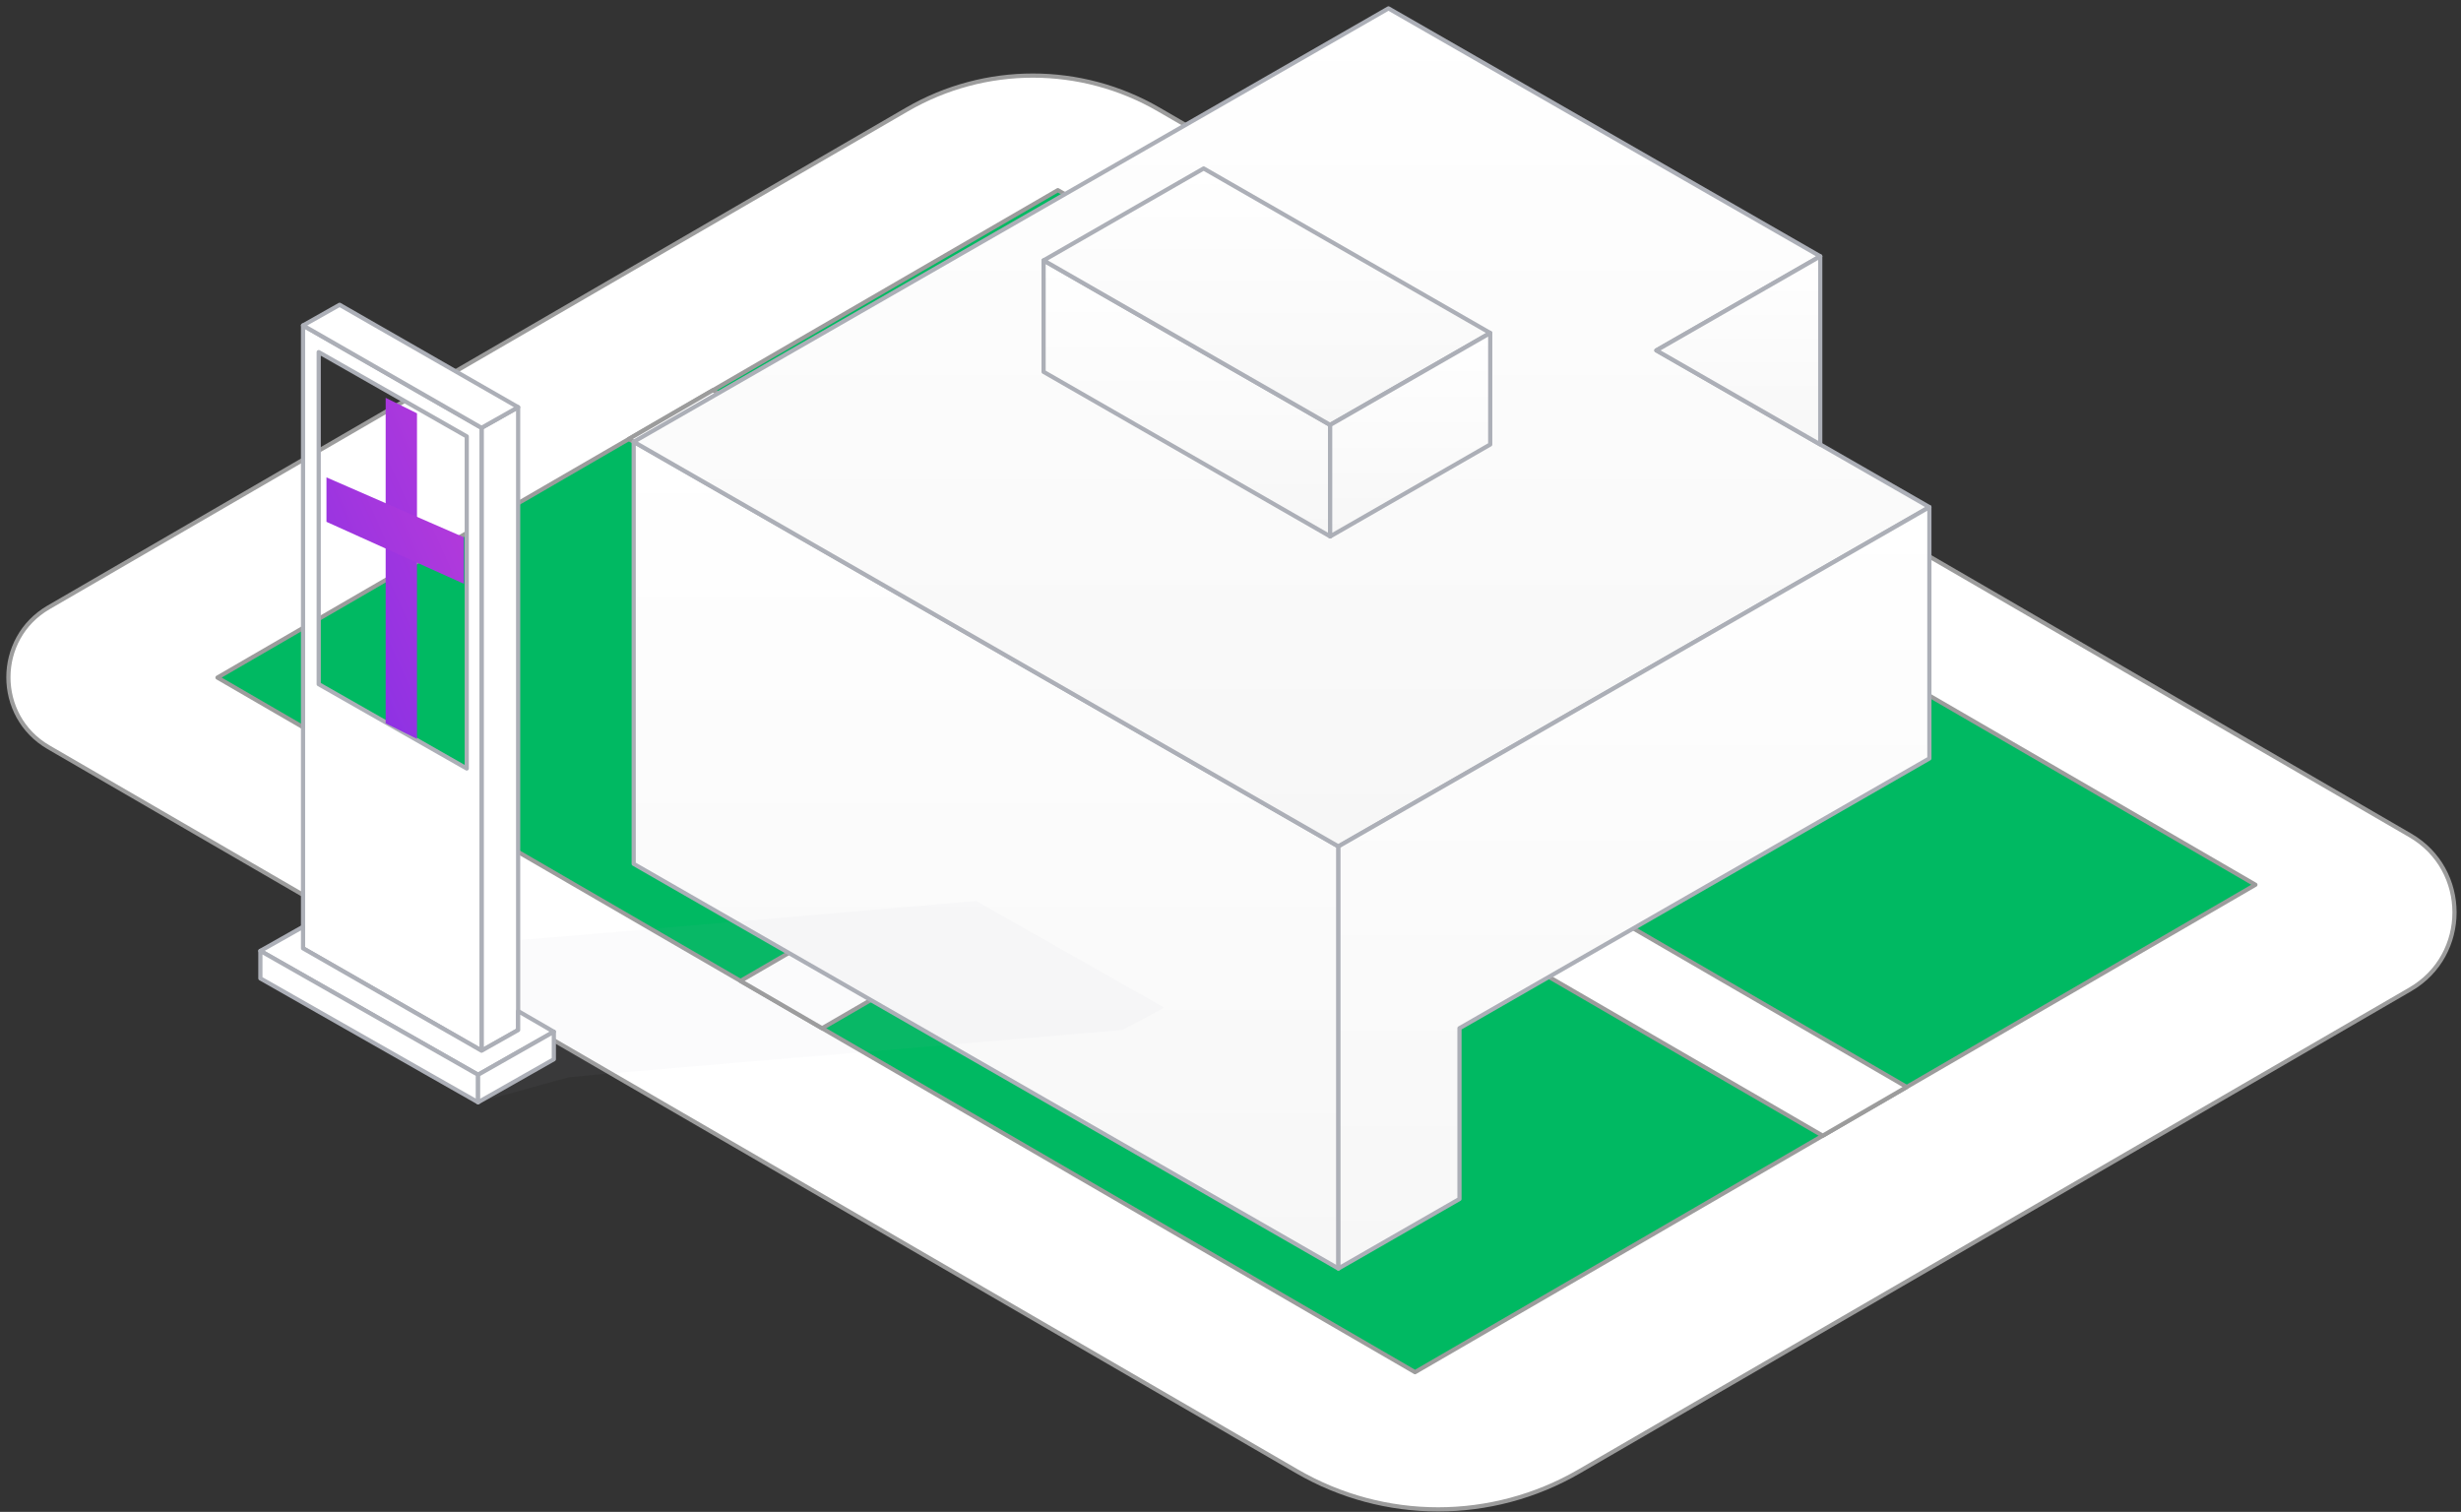 <svg width="293" height="180" viewBox="0 0 293 180" fill="none" xmlns="http://www.w3.org/2000/svg">
<rect x="0" y="0" width="293" height="180" fill="#333333" stroke="none"/>
<path d="M286.958 99.462L137.949 13.032C128.68 7.656 117.259 7.656 107.991 13.032L5.787 72.313C-0.596 76.015 -0.596 85.269 5.787 88.971L154.434 175.189C164.82 181.213 177.617 181.213 188.004 175.189L286.958 117.794C293.982 113.72 293.982 103.535 286.958 99.462Z" fill="white" stroke="#9C9C9C" stroke-width="0.5" stroke-miterlimit="10" stroke-linejoin="round"/>
<path d="M25.894 80.672L168.471 163.371L268.523 105.337L125.945 22.641L25.894 80.672Z" fill="#00B962" stroke="#9C9C9C" stroke-width="0.5" stroke-miterlimit="10" stroke-linejoin="round"/>
<path d="M227.009 129.414L181.135 102.806L196.96 93.627L171.209 78.691L196.896 63.792L187.184 58.159L161.498 73.058L137.09 58.901L121.702 67.826L84.869 46.462L74.866 52.266L111.697 73.628L95.076 83.269L120.517 98.026L88.165 116.79L97.877 122.423L130.229 103.659L154.947 117.997L171.132 108.609L217.006 135.216L227.009 129.414Z" fill="white" stroke="#9C9C9C" stroke-width="0.5" stroke-miterlimit="10" stroke-linejoin="round"/>
<path d="M177.26 91.704L139.995 70.089L114.776 84.716L152.042 106.332L177.26 91.704Z" fill="white" stroke="#9C9C9C" stroke-width="0.5" stroke-miterlimit="10" stroke-linejoin="round"/>
<path d="M75.446 52.597V102.853L159.351 151.032V100.775L75.446 52.597Z" fill="url(#paint0_linear)" stroke="#ACAFB7" stroke-width="0.5" stroke-miterlimit="10" stroke-linejoin="round"/>
<path d="M75.446 52.599L165.308 1L216.715 30.516L197.205 41.718L229.708 60.376L159.351 100.777L75.446 52.599Z" fill="url(#paint1_linear)" stroke="#ACAFB7" stroke-width="0.5" stroke-miterlimit="10" stroke-linejoin="round"/>
<path d="M159.35 151.027L173.761 142.753V122.422L229.707 90.301V60.373L159.35 100.772V151.027Z" fill="url(#paint2_linear)" stroke="#ACAFB7" stroke-width="0.5" stroke-miterlimit="10" stroke-linejoin="round"/>
<path d="M216.713 30.515L197.204 41.718L216.713 52.917V30.515Z" fill="url(#paint3_linear)" stroke="#ACAFB7" stroke-width="0.5" stroke-miterlimit="10" stroke-linejoin="round"/>
<path d="M124.247 31.006L158.365 50.592V63.862L124.247 44.272V31.006Z" fill="url(#paint4_linear)" stroke="#ACAFB7" stroke-width="0.5" stroke-miterlimit="10" stroke-linejoin="round"/>
<path d="M124.247 31.002L143.304 20.058L177.419 39.644L158.363 50.588L124.247 31.002Z" fill="url(#paint5_linear)" stroke="#ACAFB7" stroke-width="0.5" stroke-miterlimit="10" stroke-linejoin="round"/>
<path d="M158.366 50.594V63.867L177.422 52.921V39.648L158.366 50.594Z" fill="url(#paint6_linear)" stroke="#ACAFB7" stroke-width="0.5" stroke-miterlimit="10" stroke-linejoin="round"/>
<path opacity="0.05" d="M31.208 116.591L39.709 111.777L45.411 111.88L47.381 113.006L60.859 111.982L65.006 111.675L116.221 107.271L138.615 119.971L133.639 122.634L70.812 127.96L67.701 128.268L56.919 131.238L31.208 116.591Z" fill="#ACAFB7"/>
<path d="M57.334 125.095V50.94L61.688 48.481V120.383V122.637L57.334 125.095Z" fill="white" stroke="#ACAFB7" stroke-width="0.5" stroke-miterlimit="10" stroke-linecap="round" stroke-linejoin="round"/>
<path d="M37.945 41.923V81.459L55.57 91.497V51.961L37.945 41.923ZM57.332 50.937V125.092L36.079 112.903V110.24V38.748L57.332 50.937Z" fill="white" stroke="#ACAFB7" stroke-width="0.5" stroke-miterlimit="10" stroke-linecap="round" stroke-linejoin="round"/>
<path d="M45.916 86.122V47.364L49.645 49.21V87.968L45.916 86.122Z" fill="url(#paint7_linear)"/>
<path d="M38.868 62.129V56.837L55.236 63.974V69.511L38.868 62.129Z" fill="url(#paint8_linear)"/>
<path d="M57.333 125.094L61.688 122.636V120.382L65.938 122.841L56.919 127.962L31 113.213L36.08 110.345V112.905L57.333 125.094Z" fill="white" stroke="#ACAFB7" stroke-width="0.5" stroke-miterlimit="10" stroke-linecap="round" stroke-linejoin="round"/>
<path d="M61.687 48.479L57.332 50.937L36.079 38.748L40.433 36.29L61.687 48.479Z" fill="white" stroke="#ACAFB7" stroke-width="0.5" stroke-miterlimit="10" stroke-linecap="round" stroke-linejoin="round"/>
<path d="M31 113.211L56.919 127.96V131.238L31 116.489V113.211Z" fill="white" stroke="#ACAFB7" stroke-width="0.5" stroke-miterlimit="10" stroke-linecap="round" stroke-linejoin="round"/>
<path d="M56.919 131.238V127.96L65.939 122.839V126.116L56.919 131.238Z" fill="white" stroke="#ACAFB7" stroke-width="0.5" stroke-miterlimit="10" stroke-linecap="round" stroke-linejoin="round"/>
<defs>
<linearGradient id="paint0_linear" x1="117.399" y1="52.597" x2="117.399" y2="151.032" gradientUnits="userSpaceOnUse">
<stop stop-color="white"/>
<stop offset="1" stop-color="#F7F7F7"/>
</linearGradient>
<linearGradient id="paint1_linear" x1="152.577" y1="1" x2="152.577" y2="100.777" gradientUnits="userSpaceOnUse">
<stop stop-color="white"/>
<stop offset="1" stop-color="#F7F7F7"/>
</linearGradient>
<linearGradient id="paint2_linear" x1="194.528" y1="60.373" x2="194.528" y2="151.027" gradientUnits="userSpaceOnUse">
<stop stop-color="white"/>
<stop offset="1" stop-color="#F7F7F7"/>
</linearGradient>
<linearGradient id="paint3_linear" x1="206.959" y1="30.515" x2="206.959" y2="52.917" gradientUnits="userSpaceOnUse">
<stop stop-color="white"/>
<stop offset="1" stop-color="#F7F7F7"/>
</linearGradient>
<linearGradient id="paint4_linear" x1="141.306" y1="31.006" x2="141.306" y2="63.862" gradientUnits="userSpaceOnUse">
<stop stop-color="white"/>
<stop offset="1" stop-color="#F7F7F7"/>
</linearGradient>
<linearGradient id="paint5_linear" x1="150.833" y1="20.058" x2="150.833" y2="50.588" gradientUnits="userSpaceOnUse">
<stop stop-color="white"/>
<stop offset="1" stop-color="#F7F7F7"/>
</linearGradient>
<linearGradient id="paint6_linear" x1="167.894" y1="39.648" x2="167.894" y2="63.867" gradientUnits="userSpaceOnUse">
<stop stop-color="white"/>
<stop offset="1" stop-color="#F7F7F7"/>
</linearGradient>
<linearGradient id="paint7_linear" x1="54.211" y1="27.062" x2="-16.337" y2="58.483" gradientUnits="userSpaceOnUse">
<stop stop-color="#C13DD7"/>
<stop offset="1" stop-color="#4622F5"/>
</linearGradient>
<linearGradient id="paint8_linear" x1="50.48" y1="28.908" x2="-20.068" y2="60.328" gradientUnits="userSpaceOnUse">
<stop stop-color="#C13DD7"/>
<stop offset="1" stop-color="#4622F5"/>
</linearGradient>
</defs>
</svg>
